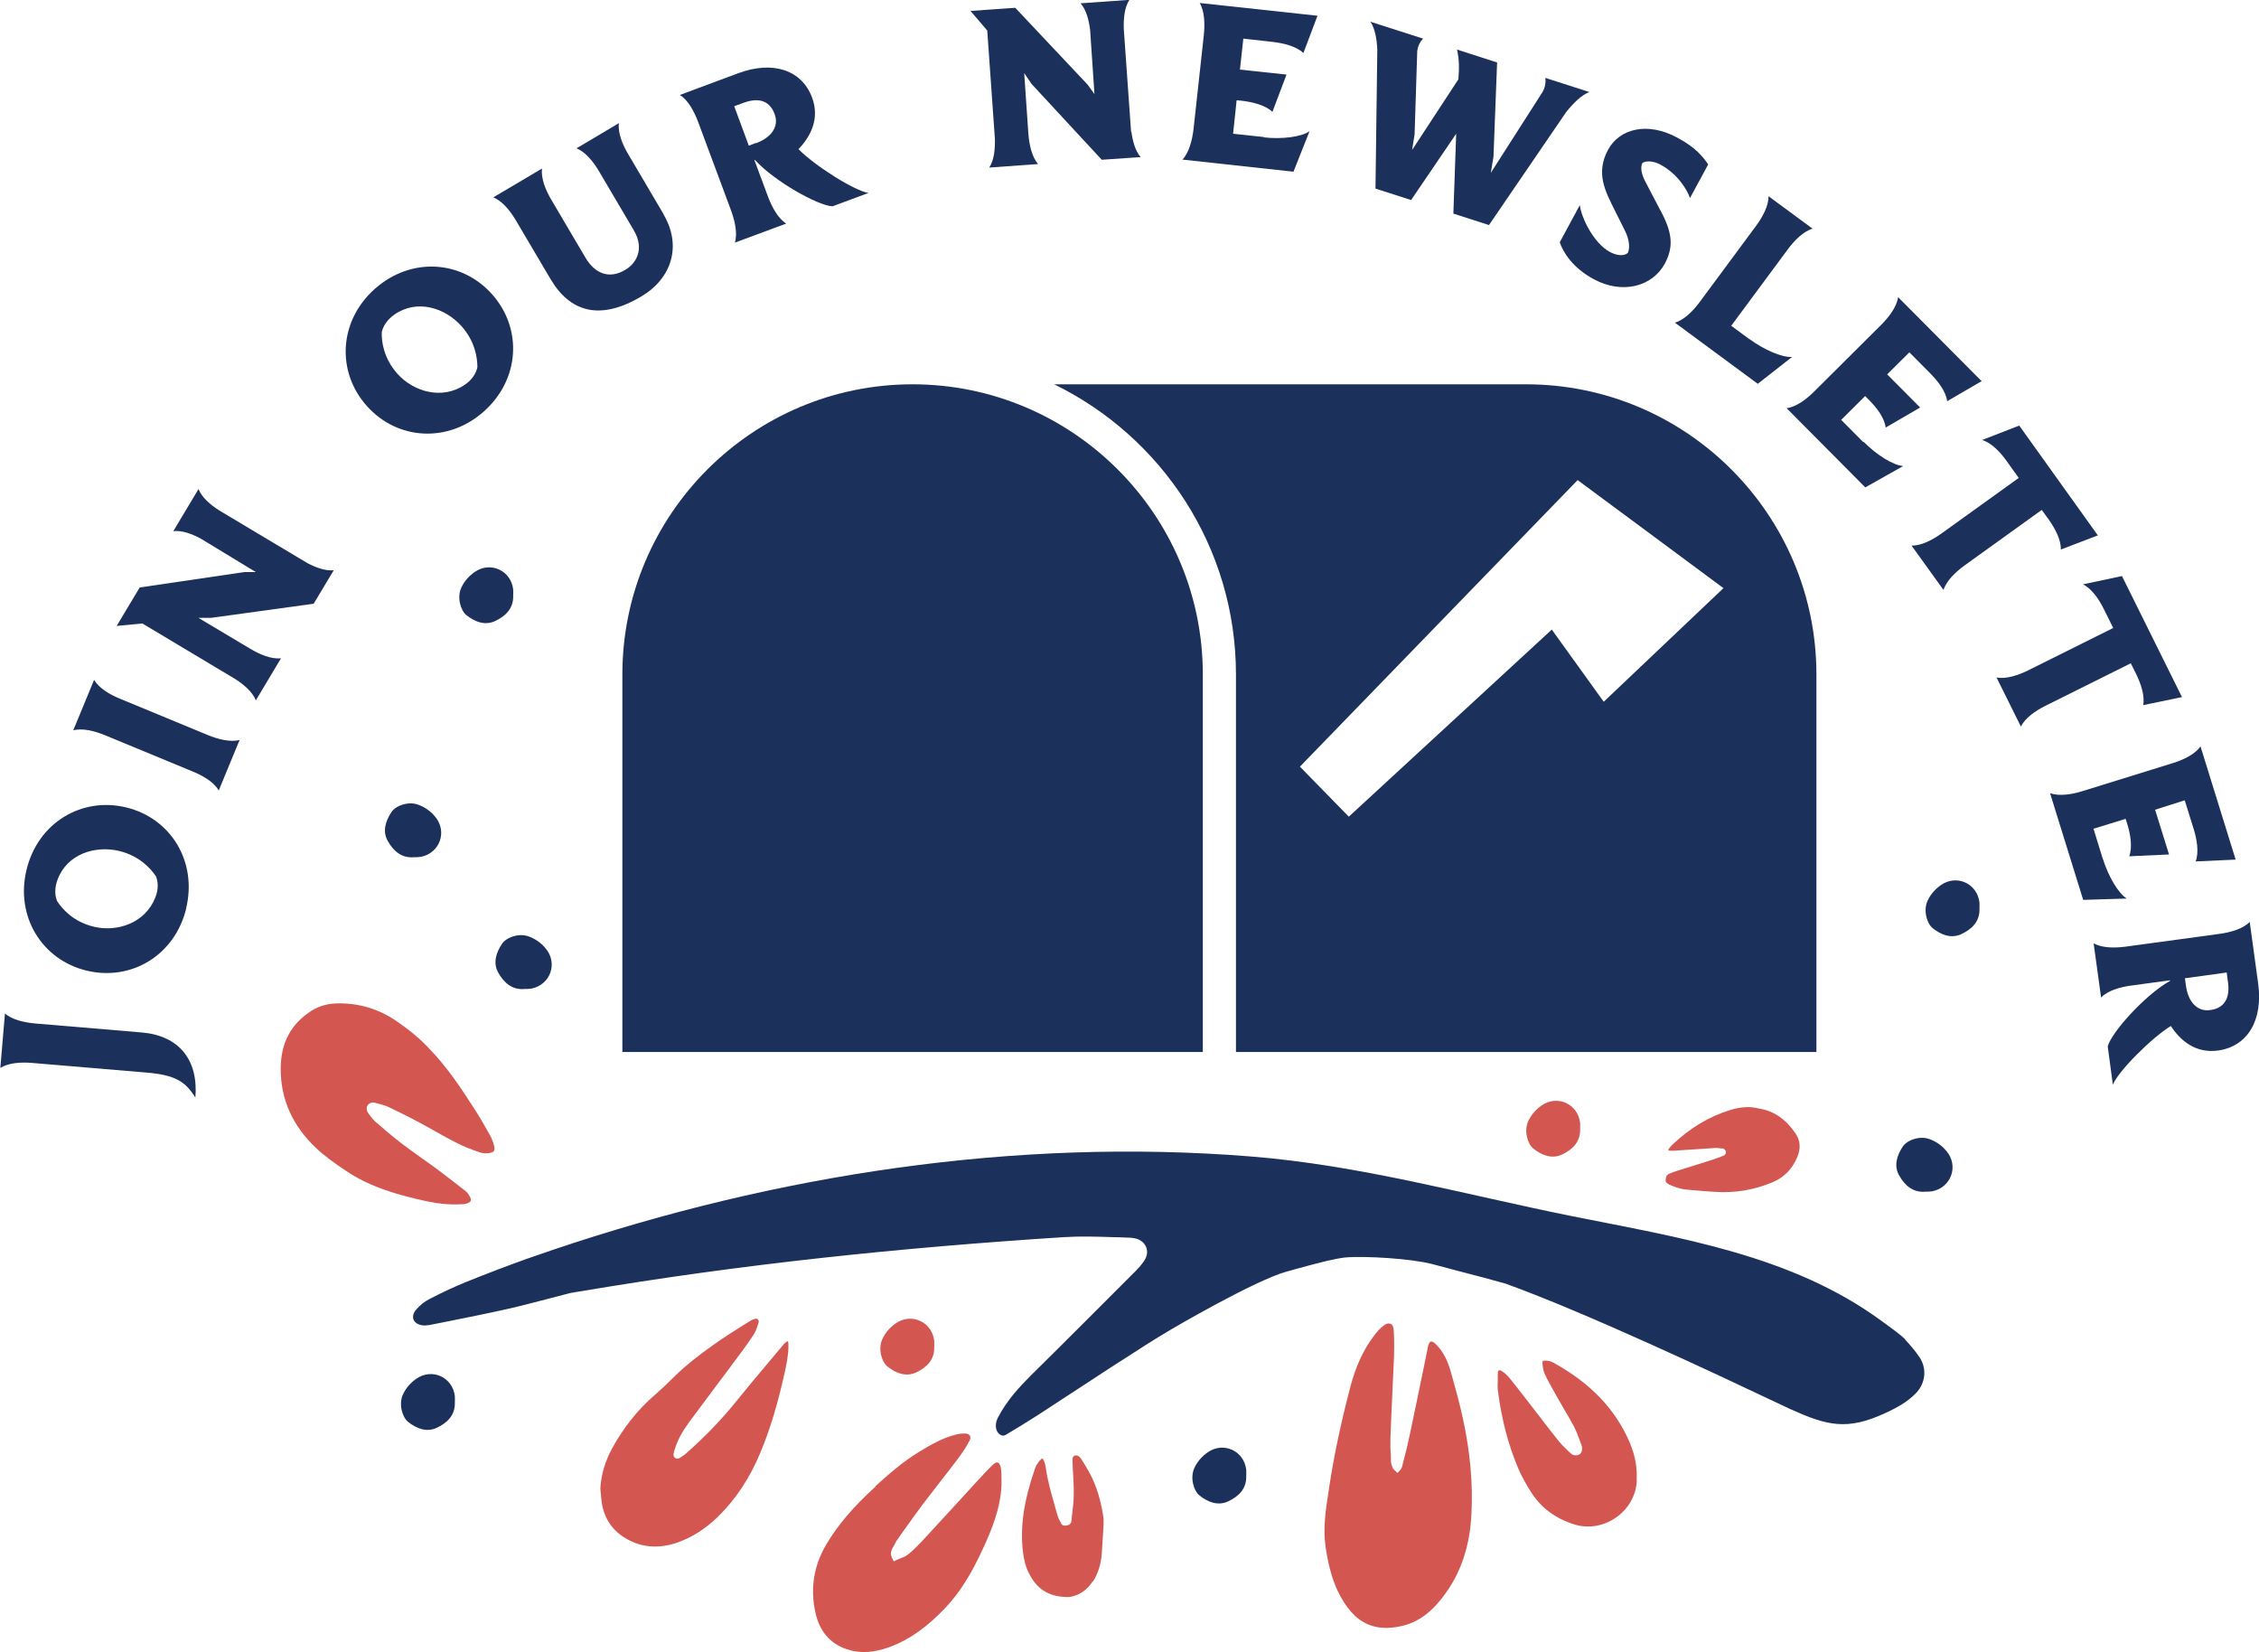 <svg xmlns="http://www.w3.org/2000/svg" id="Layer_2" data-name="Layer 2" viewBox="0 0 136.33 99.69"><defs><style>      .cls-1 {        fill: #d45650;      }      .cls-1, .cls-2 {        stroke-width: 0px;      }      .cls-2 {        fill: #1b305b;      }    </style></defs><g id="Layer_1-2" data-name="Layer 1"><g><g><path class="cls-2" d="M.28,61.14c.43.39,1.18.56,1.86.62l6.41.54c2.25.19,3.43,1.65,3.24,3.93-.6-.98-1.24-1.37-2.96-1.51l-6.88-.58c-.67-.06-1.44-.01-1.93.3l.28-3.3Z"></path><path class="cls-2" d="M11.24,54.81c-.68,2.82-3.3,4.41-6.01,3.76-2.7-.65-4.31-3.27-3.63-6.08.68-2.83,3.31-4.42,6.01-3.77,2.7.65,4.31,3.27,3.62,6.1ZM9.39,52.85c-.32-.48-1.01-1.21-2.19-1.5-1.46-.35-3.16.18-3.73,1.74-.18.48-.17.94-.02,1.29.31.48.98,1.24,2.21,1.54,1.41.34,3.12-.22,3.72-1.78.19-.48.17-.94.02-1.29Z"></path><path class="cls-2" d="M12.53,44.35c.63.26,1.37.45,1.93.3l-1.26,3.05c-.29-.51-.96-.9-1.58-1.15l-5.27-2.18c-.63-.26-1.37-.45-1.93-.3l1.26-3.05c.29.51.96.9,1.58,1.15l5.27,2.18Z"></path><path class="cls-2" d="M18.57,33.99c.52.27,1.09.47,1.57.42l-1.21,2.02-6.18.85h-.78s3.12,1.86,3.12,1.86c.58.35,1.29.65,1.87.58l-1.52,2.54c-.2-.51-.72-.95-1.25-1.29l-5.6-3.35-1.55.15,1.39-2.32,6.31-.93h.7s-3.31-2.01-3.31-2.01c-.53-.29-1.14-.52-1.67-.46l1.52-2.54c.2.51.72.95,1.25,1.29l5.34,3.19Z"></path><path class="cls-2" d="M29.21,24.82c-2.16,1.93-5.22,1.75-7.07-.32-1.85-2.07-1.69-5.13.47-7.06,2.17-1.94,5.23-1.76,7.08.31,1.85,2.07,1.69,5.13-.48,7.07ZM28.81,22.15c0-.58-.15-1.57-.96-2.47-1-1.12-2.7-1.65-4.06-.69-.42.3-.67.68-.75,1.05-.02.57.11,1.58.95,2.52.97,1.08,2.7,1.59,4.07.65.43-.29.67-.68.75-1.05Z"></path><path class="cls-2" d="M40.04,12.93c1.13,1.91.49,3.88-1.34,4.96-2.51,1.49-4.31.93-5.48-1.06l-2.08-3.52c-.34-.58-.82-1.18-1.37-1.4l2.94-1.74c-.07.58.21,1.29.56,1.88l2.07,3.51c.56.94,1.42,1.31,2.4.72.58-.34,1.22-1.19.5-2.4l-2.08-3.53c-.34-.58-.82-1.18-1.37-1.4l2.16-1.28,3.1,5.26ZM37.35,7.44c-.07.58.22,1.29.57,1.87l-.97-1.64.4-.24Z"></path><path class="cls-2" d="M52.42,11.64l-2.18.81c-.88-.04-3.5-1.51-4.66-2.78l-.06-.03.83,2.23c.24.63.6,1.31,1.1,1.62l-3.1,1.15c.17-.56,0-1.31-.23-1.94l-1.99-5.35c-.24-.63-.6-1.31-1.1-1.62l3.52-1.31c2.07-.77,3.83-.22,4.46,1.47.48,1.29-.11,2.37-.82,3.11.95.98,3.4,2.53,4.22,2.64ZM45.63,8.64c.92-.34,1.4-1.01,1.12-1.75-.25-.7-.83-1.07-1.87-.69l-.57.21.04.11.84,2.27.42-.16Z"></path><path class="cls-2" d="M68.28,7.96c.08.58.24,1.16.56,1.52l-2.35.16-4.24-4.58-.44-.65.25,3.63c.05.68.21,1.43.59,1.86l-2.95.21c.3-.45.36-1.13.34-1.76l-.46-6.51-1.01-1.18,2.7-.19,4.37,4.64.41.57-.26-3.85c-.07-.6-.23-1.24-.58-1.63l2.95-.21c-.3.45-.36,1.13-.34,1.76l.44,6.2Z"></path><path class="cls-2" d="M76.27,8.29c1.07.12,2.26-.02,2.76-.37l-.97,2.44-6.7-.73c.4-.42.59-1.17.67-1.84l.62-5.67c.07-.67.05-1.44-.25-1.94l7.11.77-.85,2.25c-.42-.4-1.17-.59-1.84-.67l-1.79-.2v.04s-.2,1.83-.2,1.83l2.81.3-.85,2.25c-.42-.4-1.17-.59-1.84-.67l-.32-.03-.21,1.98v.04s1.87.2,1.87.2Z"></path><path class="cls-2" d="M95.93,5.55c-.51.19-1,.7-1.41,1.21l-4.66,6.82-2.15-.69.17-4.82-2.72,4-2.15-.69.11-8.38c-.03-.62-.13-1.28-.42-1.69l3.18,1.02c-.19.2-.31.45-.35.74l-.16,5.04-.15.94,2.79-4.26c.05-.57.07-1.16-.08-1.8l2.42.78-.22,5.7-.16.96,3.11-4.86c.16-.27.22-.58.18-.87l2.68.86Z"></path><path class="cls-2" d="M100.21,12.69c.7,1.33.82,2.17.26,3.22-.74,1.37-2.55,1.88-4.3.93-1.26-.68-1.84-1.62-2.04-2.22l1.21-2.24c.11.8.84,2.29,1.81,2.82.42.23.87.27,1.09.06.14-.31.09-.82-.19-1.37l-.61-1.22c-.56-1.13-1.16-2.22-.39-3.64.69-1.27,2.38-1.7,4.18-.72,1.12.6,1.52,1.13,1.86,1.61l-1.1,2.03c-.15-.45-.71-1.44-1.79-2.02-.37-.2-.83-.26-1.08-.1-.14.29-.05.67.14,1.06l.94,1.8Z"></path><path class="cls-2" d="M105.58,20.46c.87.64,1.96,1.12,2.57,1.08l-2.07,1.62-5-3.69c.56-.16,1.1-.71,1.5-1.25l3.39-4.58c.4-.54.77-1.22.76-1.8l2.66,1.96c-.56.16-1.1.71-1.5,1.25l-3.39,4.58-.02.03,1.1.81Z"></path><path class="cls-2" d="M112.48,26.67c.76.77,1.77,1.41,2.38,1.45l-2.29,1.29-4.75-4.78c.58-.07,1.19-.53,1.67-1.01l4.04-4.02c.48-.48.94-1.09,1.02-1.67l5.04,5.07-2.08,1.21c-.07-.58-.54-1.19-1.01-1.67l-1.27-1.28-.03.03-1.31,1.3,1.99,2-2.08,1.21c-.07-.58-.53-1.19-1.01-1.67l-.23-.23-1.42,1.41-.03.02,1.33,1.34Z"></path><path class="cls-2" d="M124.37,33.16c.02-.58-.34-1.26-.73-1.81l-.42-.58-.03.02-4.63,3.33c-.55.4-1.1.93-1.27,1.48l-1.93-2.68c.58.02,1.26-.34,1.81-.73l4.63-3.33.03-.02-.73-1.02c-.39-.55-.92-1.1-1.48-1.27l2.24-.87,4.74,6.62h.02s-2.25.86-2.25.86Z"></path><path class="cls-2" d="M129.34,42.57c.11-.57-.13-1.3-.43-1.91l-.32-.64-.03.02-5.1,2.54c-.61.3-1.24.74-1.5,1.26l-1.47-2.96c.57.11,1.3-.13,1.91-.43l5.1-2.54.03-.02-.56-1.13c-.3-.61-.74-1.24-1.26-1.5l2.35-.5,3.62,7.3h.02s-2.36.49-2.36.49Z"></path><path class="cls-2" d="M126.91,51.83c.32,1.03.92,2.07,1.44,2.39l-2.63.08-2-6.44c.55.2,1.31.08,1.95-.12l5.45-1.69c.65-.2,1.34-.53,1.68-1.01l2.12,6.83-2.41.11c.2-.55.08-1.31-.12-1.95l-.54-1.73h-.03s-1.76.56-1.76.56l.84,2.7-2.4.11c.2-.55.08-1.31-.12-1.95l-.1-.31-1.91.59h-.03s.56,1.82.56,1.82Z"></path><path class="cls-2" d="M127.51,65.45l-.31-2.31c.23-.85,2.24-3.09,3.74-3.94l.04-.05-2.36.32c-.67.09-1.41.3-1.82.72l-.45-3.27c.51.29,1.28.29,1.95.2l5.65-.77c.67-.09,1.41-.3,1.82-.72l.51,3.72c.3,2.19-.62,3.79-2.42,4.04-1.37.19-2.29-.62-2.85-1.48-1.16.71-3.21,2.76-3.5,3.55ZM131.92,59.47c.13.98.68,1.59,1.46,1.48.73-.09,1.23-.58,1.08-1.67l-.08-.6-.12.02-2.4.33.06.45Z"></path></g><g><path class="cls-2" d="M72.59,40.7v22.78h-35.03v-22.78c0-9.66,7.86-17.51,17.51-17.51s17.52,7.85,17.52,17.51Z"></path><path class="cls-2" d="M92.1,23.19h-28.48c6.49,3.17,10.97,9.82,10.97,17.51v22.78h35.03v-22.78c0-9.66-7.86-17.51-17.52-17.51ZM96.78,42.34l-3.13-4.35-12.25,11.29-2.95-3.02c.72-.75,16.62-17.14,16.76-17.29,0,0,7.22,5.34,8.8,6.52-2.14,2.03-5.09,4.83-7.23,6.86Z"></path></g><path class="cls-2" d="M114.97,80.81c-.2-.21-.74-.61-1.43-1.11-5.43-3.98-12.21-5.02-18.65-6.31-6.51-1.31-12.78-3.08-19.44-3.61-14.18-1.13-28.61,1.09-42.06,5.63-.53.18-1.05.36-1.57.54-1.15.41-2.36.87-3.7,1.41-.69.28-1.42.62-2.23,1.04-.27.14-.55.36-.78.63-.16.19-.22.4-.16.58.07.19.26.32.53.36.13.02.29.01.46-.02.35-.07.71-.14,1.06-.21,1.2-.24,2.44-.49,3.65-.76.83-.19,1.67-.41,2.55-.64.4-.1.81-.21,1.23-.32.21-.04.44-.07.67-.11,9.7-1.64,19.32-2.63,29.12-3.26.97-.06,1.95-.03,2.9,0,.31,0,.63.02.94.03.16,0,.36.02.54.07.28.09.49.28.58.53.09.25.05.52-.11.77-.13.2-.3.41-.54.65-2.02,2.02-4.14,4.15-6.33,6.31-.64.64-1.45,1.5-1.98,2.54-.09.18-.13.35-.12.54.02.23.12.4.28.49.11.06.22.06.3.01.6-.35,1.21-.73,1.89-1.16.72-.47,1.44-.94,2.16-1.41.84-.55,1.71-1.12,2.57-1.68l.35-.22c.99-.64,2.02-1.31,3.06-1.92.05-.03,5.05-2.96,6.97-3.48.13-.03.29-.08.47-.13.55-.15,1.27-.35,1.9-.5.44-.1.83-.18,1.11-.21,1.22-.11,4.05.07,5.29.4.6.16,1.21.32,1.81.48.86.22,1.74.45,2.61.7,4.83,1.74,12.93,5.56,15.97,7,.6.28,1.03.49,1.21.57,2.2.99,3.41,1.31,5.72.24.76-.35,1.38-.7,1.88-1.23.55-.59.64-1.43.22-2.1-.28-.43-.63-.82-.9-1.11Z"></path><path class="cls-1" d="M83.91,79.88s-.06-.02-.1-.02c-.09,0-.19.04-.3.12-.22.16-.41.39-.55.57-.66.85-1.14,1.88-1.47,3.15-.57,2.17-.98,4.12-1.26,5.95l-.05.34c-.17,1.1-.35,2.23-.18,3.36.19,1.28.47,2.21.92,3.02.24.44.53.82.83,1.11.76.72,1.73.92,2.95.61.79-.2,1.48-.66,2.12-1.41,1.22-1.43,1.87-3.16,1.98-5.3.1-1.86-.08-3.81-.52-5.81-.2-.9-.45-1.84-.75-2.88-.19-.65-.46-1.15-.83-1.53-.17-.18-.29-.22-.35-.21-.05.01-.14.12-.19.37-.01.07-.01.1-.02.13l-.24,1.18c-.29,1.42-.59,2.85-.89,4.27-.09.41-.19.81-.3,1.22l-.1.4c-.02.08-.07.13-.1.17l-.17.19-.19-.17s-.1-.1-.12-.18c-.05-.13-.09-.25-.09-.37v-.25c-.03-.36-.04-.73-.03-1.1.03-.91.08-1.83.12-2.8.03-.69.07-1.42.1-2.19.01-.35.02-.97-.02-1.56-.01-.19-.08-.32-.17-.37Z"></path><path class="cls-1" d="M29.82,69.15c-.06-.24-.14-.45-.24-.63-.37-.67-.67-1.18-.97-1.64-.74-1.15-1.61-2.48-2.72-3.62h0c-.51-.55-1.13-1.07-1.94-1.63-1.1-.76-2.34-1.13-3.69-1.08-.54.02-1.02.17-1.46.44-1.25.8-1.86,1.95-1.86,3.51,0,1.81.7,3.41,2.1,4.74.55.53,1.2.98,1.81,1.39,1.51,1.03,3.26,1.5,4.92,1.86.7.15,1.35.21,1.99.18.18,0,.3-.01.41-.05.13-.04.22-.1.24-.17.02-.07,0-.18-.09-.3l-.03-.05c-.06-.09-.11-.17-.17-.21-.54-.42-1.07-.84-1.62-1.25-.32-.24-.64-.47-.97-.7-.43-.31-.87-.62-1.29-.94-.56-.43-1.11-.9-1.59-1.32-.16-.14-.27-.3-.39-.46l-.06-.09c-.08-.11-.1-.31-.01-.44.08-.12.27-.19.42-.15l.16.04c.23.06.47.12.7.23.59.28,1.2.58,1.85.93.31.17.63.34.94.52.42.24.84.47,1.27.69.41.21.87.4,1.44.59.18.06.4.07.6.03.1-.02.17-.05.21-.09,0,0,.02-.02.03-.03.05-.08.04-.2.01-.29Z"></path><path class="cls-1" d="M52.83,89.71c-1.33,1.21-2.27,2.31-2.96,3.48-.76,1.28-.98,2.66-.66,4.12.25,1.12.88,1.86,1.87,2.2.82.28,1.68.23,2.7-.16,1.15-.44,2.19-1.19,3.29-2.35.85-.9,1.54-2,2.26-3.57.51-1.11,1.06-2.42,1.11-3.84,0-.11,0-.22,0-.33,0-.24,0-.47-.04-.69-.03-.17-.1-.29-.18-.32-.08-.03-.21.04-.34.17-.33.32-.63.66-.94.99l-1.43,1.56c-.62.67-1.24,1.35-1.86,2.02-.24.25-.52.55-.84.8-.15.12-.32.19-.49.25-.07.03-.13.05-.19.08l-.19.09-.1-.19c-.16-.31-.01-.55.08-.71.03-.04.06-.09.08-.14.05-.12.12-.23.2-.33l.38-.54c.38-.53.75-1.05,1.14-1.57.35-.46.7-.91,1.05-1.36.37-.47.74-.95,1.1-1.43.24-.32.46-.66.65-1.03.05-.1.06-.2.01-.28-.05-.08-.14-.13-.27-.13-.01,0-.03,0-.04,0-.18,0-.37.02-.55.07-.8.2-1.5.61-2.21,1.04-.99.6-1.87,1.38-2.63,2.07Z"></path><path class="cls-1" d="M98.77,89.35c.05-.76-.09-1.53-.41-2.29-.86-2.02-2.37-3.6-4.62-4.84-.12-.07-.29-.11-.47-.12-.1,0-.14.01-.16.02,0,0-.03.05-.02.13.01.27.06.5.15.69.17.36.37.72.57,1.07l.11.2c.13.23.26.45.39.68.23.39.46.78.67,1.17.16.31.28.65.4.97l.08.22c.05.14.02.37-.1.48-.13.12-.41.11-.53,0l-.06-.05c-.24-.23-.49-.46-.71-.73-.37-.46-.73-.93-1.09-1.4l-.85-1.1c-.34-.44-.69-.89-1.04-1.32-.14-.17-.31-.32-.49-.42-.05-.03-.1-.04-.13-.03-.03.02-.06.07-.06.13-.02.13-.01.26-.01.39v.18s-.01.22-.01.22h0c0,.16.01.32.04.48.21,1.58.6,3.07,1.16,4.42.21.51.49,1.03.86,1.6.58.89,1.44,1.53,2.55,1.88.84.27,1.76.12,2.51-.39.76-.52,1.23-1.33,1.28-2.23Z"></path><path class="cls-1" d="M65.96,95.44c.32-.52.5-1.1.54-1.78l.02-.36c.03-.45.06-.9.08-1.36,0-.1,0-.2,0-.29-.11-.86-.33-1.65-.64-2.36-.17-.37-.39-.76-.7-1.24-.06-.09-.21-.29-.41-.21-.09.03-.14.11-.12.41,0,.22.02.45.03.67.02.41.05.84.04,1.26,0,.38-.05.77-.09,1.14-.02.15-.04.3-.05.46,0,.1-.08.22-.21.25-.12.03-.31.08-.4-.09-.11-.2-.19-.35-.24-.53-.05-.19-.11-.38-.16-.57-.21-.74-.43-1.5-.54-2.29-.02-.15-.06-.3-.13-.44-.04-.08-.07-.1-.08-.1h0s-.04,0-.09.06c-.16.16-.28.35-.34.52-.69,1.99-.92,3.56-.73,5.09.06.47.16.84.3,1.14.37.77.95,1.55,2.43,1.55.44-.03,1.06-.29,1.47-.95Z"></path><path class="cls-2" d="M119.46,54.82c.03.8-.48,1.26-1.1,1.55-.61.28-1.22.04-1.72-.36-.36-.29-.58-1.08-.31-1.66.18-.39.46-.7.8-.94.95-.67,2.2-.1,2.33,1.05.01.12,0,.24,0,.36Z"></path><path class="cls-2" d="M30.97,35.93c.03.8-.48,1.26-1.1,1.55-.61.28-1.22.04-1.72-.36-.36-.29-.58-1.08-.31-1.66.18-.39.46-.7.8-.94.95-.67,2.2-.1,2.33,1.05.01.12,0,.24,0,.36Z"></path><path class="cls-2" d="M75.21,89.05c.03.8-.48,1.26-1.1,1.55-.61.28-1.22.04-1.72-.36-.36-.29-.58-1.08-.31-1.66.18-.39.46-.7.8-.94.95-.67,2.2-.1,2.33,1.05.01.12,0,.24,0,.36Z"></path><path class="cls-2" d="M27.45,84.61c.03.8-.48,1.26-1.1,1.55-.61.28-1.22.04-1.72-.36-.36-.29-.58-1.08-.31-1.66.18-.39.46-.7.8-.94.95-.67,2.2-.1,2.33,1.05.01.12,0,.24,0,.36Z"></path><path class="cls-2" d="M31.72,59.67c-.79.1-1.3-.36-1.64-.96-.34-.58-.15-1.21.21-1.75.25-.39,1.02-.68,1.63-.45.4.15.74.39,1.01.72.75.89.29,2.18-.84,2.42-.12.02-.24.02-.36.03Z"></path><path class="cls-2" d="M25.05,51.72c-.79.1-1.3-.36-1.64-.96-.34-.58-.15-1.21.21-1.75.25-.39,1.02-.68,1.63-.45.4.15.74.39,1.01.72.75.89.29,2.18-.84,2.42-.12.02-.24.02-.36.03Z"></path><path class="cls-2" d="M116.26,71.9c-.79.1-1.3-.36-1.64-.96-.34-.58-.15-1.21.21-1.75.25-.39,1.02-.68,1.63-.45.4.15.74.39,1.01.72.75.89.29,2.18-.84,2.42-.12.02-.24.02-.36.03Z"></path><path class="cls-1" d="M56.38,81.27c.03.8-.48,1.26-1.1,1.55-.61.28-1.22.04-1.72-.36-.36-.29-.58-1.08-.31-1.66.18-.39.46-.7.8-.94.95-.67,2.2-.1,2.33,1.05.01.12,0,.24,0,.36Z"></path><path class="cls-1" d="M95.36,68.12c.03.8-.48,1.26-1.1,1.55-.61.28-1.22.04-1.72-.36-.36-.29-.58-1.08-.31-1.66.18-.39.46-.7.8-.94.95-.67,2.2-.1,2.33,1.05.01.12,0,.24,0,.36Z"></path><path class="cls-1" d="M45.44,79.62c-.1.05-.2.1-.29.16l-.46.29c-.4.25-.8.51-1.19.77-.94.65-2.01,1.42-2.92,2.34-.32.32-.67.65-1.07,1-1.02.88-1.89,1.97-2.58,3.24-.42.78-.65,1.56-.7,2.4l.06.64c.1,1.05.59,1.84,1.46,2.36.95.57,2.01.65,3.13.26.89-.31,1.71-.84,2.45-1.56,1.08-1.06,1.93-2.34,2.58-3.92.57-1.37,1.03-2.91,1.43-4.71.12-.54.24-1.1.24-1.66,0-.1,0-.19-.02-.27,0-.02-.02-.03-.03-.03-.12.06-.21.15-.28.24l-.72.86c-.71.84-1.44,1.71-2.14,2.58-.84,1.04-1.81,2.05-2.97,3.08-.11.1-.24.18-.36.26l-.05.03c-.08.05-.18.05-.26,0-.08-.05-.12-.15-.1-.25.03-.14.06-.28.11-.4.17-.5.44-.99.87-1.57.51-.68,1.01-1.36,1.52-2.04.39-.51.77-1.03,1.16-1.55.4-.53.79-1.06,1.15-1.6.12-.18.2-.39.27-.61l.04-.12c.03-.07.03-.17-.05-.24-.04-.03-.1-.05-.25.02Z"></path><path class="cls-1" d="M100.71,71.47c.31.13.67.28,1.05.31.64.06,1.21.11,1.74.14,1.21.08,2.37-.12,3.45-.57.7-.29,1.19-.78,1.5-1.49.24-.55.21-1.03-.1-1.48-.58-.84-1.28-1.34-2.16-1.48h0s0,0,0,0c-.53-.15-1.12-.12-1.77.08-1.27.39-2.41,1.07-3.49,2.09-.09.09-.17.18-.23.27-.02.03-.02.05-.02.06,0,0,.03.03.07.03.11.02.24,0,.36,0l.91-.06c.5-.03,1-.07,1.5-.1.12,0,.24.01.36.03h.1c.09.02.17.13.18.21,0,.08-.04.18-.13.22l-.11.04c-.17.07-.34.13-.51.19-.37.12-.74.23-1.11.35-.38.12-.77.24-1.15.36-.13.04-.25.09-.37.14l-.07.03c-.13.06-.18.16-.19.38,0,.08.02.16.21.25Z"></path></g></g></svg>